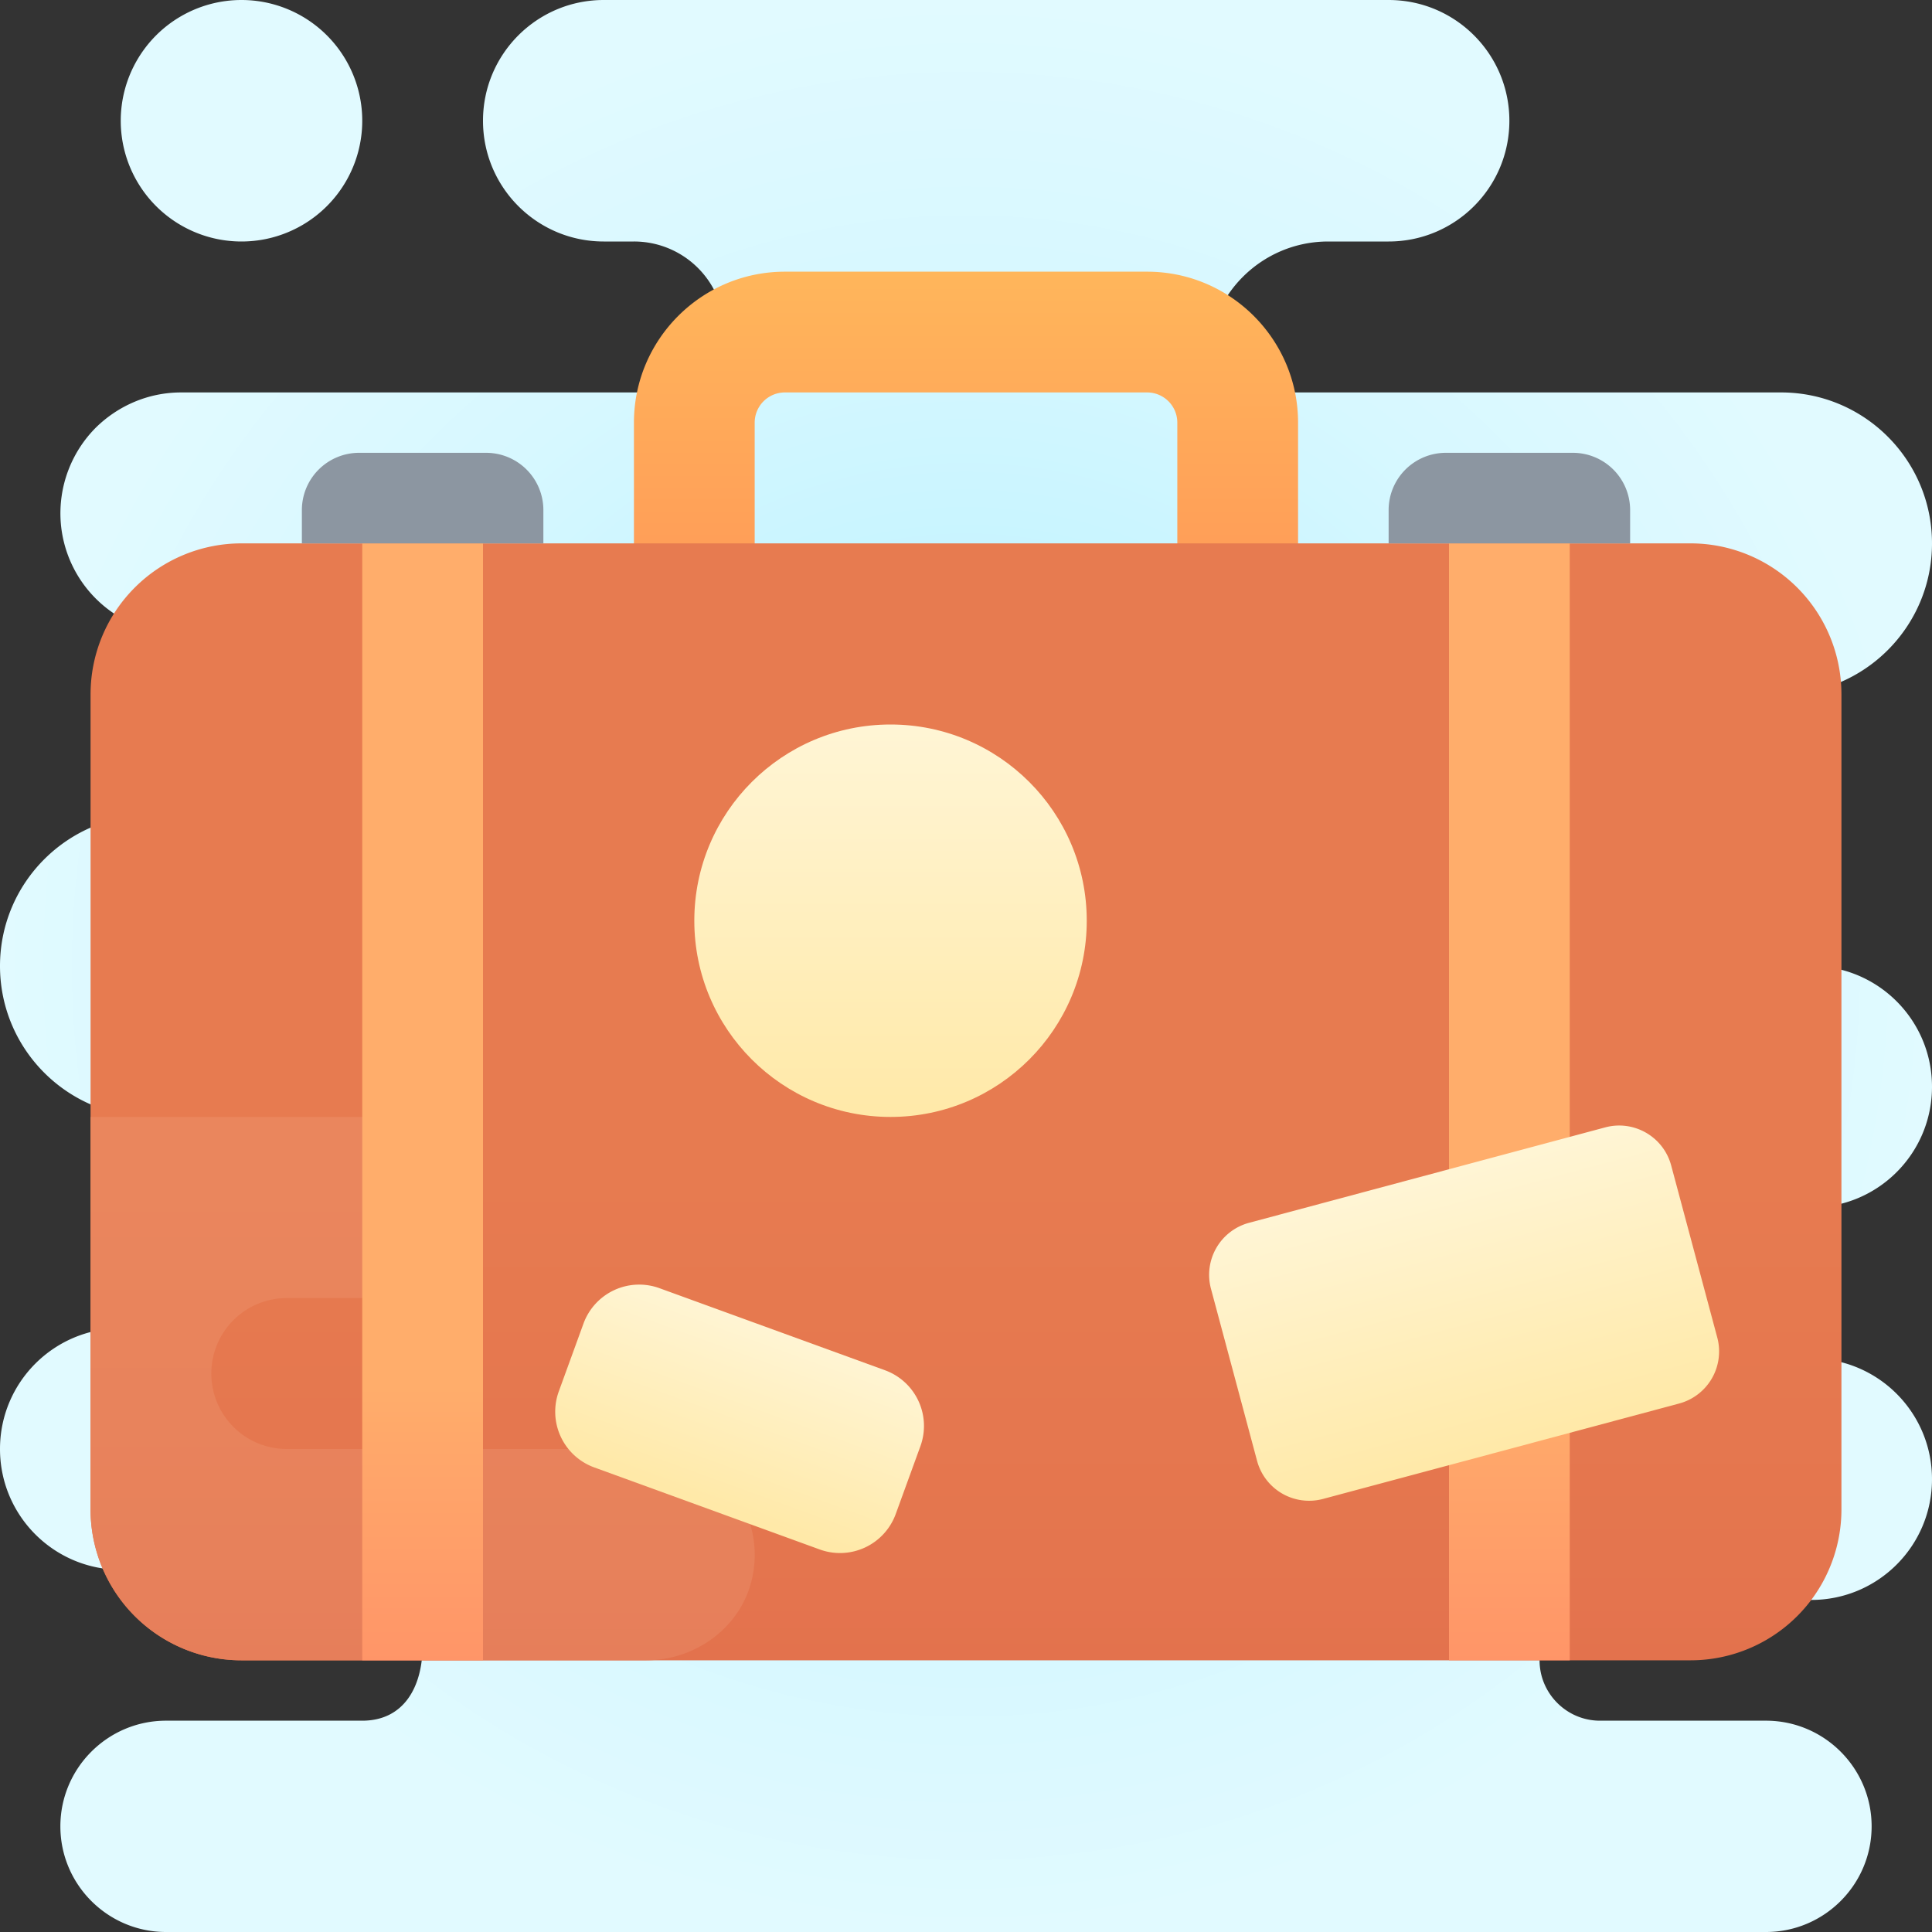 <svg xmlns="http://www.w3.org/2000/svg" width="512" height="512" viewBox="0 0 64 64"><rect x="0" y="0" width="64" height="64" fill="#333333" stroke="none"/><radialGradient id="a" cx="34.833" cy="8295.917" r="26" gradientTransform="translate(0 -8260)" gradientUnits="userSpaceOnUse"><stop offset="0" stop-color="#afeeff"/><stop offset=".193" stop-color="#bbf1ff"/><stop offset=".703" stop-color="#d7f8ff"/><stop offset="1" stop-color="#e1faff"/></radialGradient><path fill="url(#a)" d="M8 8a4 4 0 0 0 0-8 4 4 0 0 0 0 8z"/><radialGradient id="b" cx="32" cy="34" r="32" gradientTransform="matrix(1 0 0 -1 0 66)" gradientUnits="userSpaceOnUse"><stop offset="0" stop-color="#afeeff"/><stop offset=".193" stop-color="#bbf1ff"/><stop offset=".703" stop-color="#d7f8ff"/><stop offset="1" stop-color="#e1faff"/></radialGradient><path fill="url(#b)" d="M48.5 40H60c2.21 0 4-1.79 4-4s-1.79-4-4-4h-2.5c-1.24 0-2.37-.5-3.18-1.32A4.457 4.457 0 0 1 53 27.5c0-2.49 2.01-4.5 4.5-4.5H59c2.76 0 5-2.24 5-5s-2.24-5-5-5H40.14a4.09 4.09 0 0 1-.14-1c0-2.21 1.79-4 4-4h2c2.21 0 4-1.79 4-4s-1.79-4-4-4H20c-2.21 0-4 1.79-4 4s1.79 4 4 4h1a2.996 2.996 0 0 1 2.23 5H6c-1.1 0-2.1.45-2.83 1.17a4.025 4.025 0 0 0-1.16 3.1A4.001 4.001 0 0 0 6 21h7c1.66 0 3 1.34 3 3s-1.34 3-3 3H5c-2.76 0-5 2.24-5 5s2.24 5 5 5h8.5c1.93 0 3.5 1.57 3.5 3.5S15.43 44 13.5 44H4c-2.21 0-4 1.79-4 4s1.79 4 4 4h7.5c1.38 0 2.5 1.12 2.5 2.5s-.62 2.5-2 2.5H5.5C3.57 57 2 58.57 2 60.5S3.57 64 5.5 64h53c1.93 0 3.5-1.57 3.5-3.5S60.43 57 58.5 57H53c-1.1 0-2-.9-2-2s.9-2 2-2h7c2.21 0 4-1.79 4-4s-1.79-4-4-4H48.5a2.5 2.5 0 0 1 0-5z"/><linearGradient id="c" x1="32" x2="32" y1="45" y2="57" gradientTransform="matrix(1 0 0 -1 0 66)" gradientUnits="userSpaceOnUse"><stop offset="0" stop-color="#ff9757"/><stop offset="1" stop-color="#ffb65b"/><stop offset="1" stop-color="#ffb65b"/></linearGradient><path fill="url(#c)" d="M43 21h-4v-7a1 1 0 0 0-1-1H26a1 1 0 0 0-1 1v7h-4v-7c0-2.757 2.243-5 5-5h12c2.757 0 5 2.243 5 5v7z"/><linearGradient id="d" x1="32" x2="32" y1="9.915" y2="27.284" gradientTransform="matrix(1 0 0 -1 0 66)" gradientUnits="userSpaceOnUse"><stop offset="0" stop-color="#e3714d"/><stop offset=".25" stop-color="#e4754e"/><stop offset="1" stop-color="#e77b50"/></linearGradient><path fill="url(#d)" d="M61 23v27a5 5 0 0 1-5 5H8a5 5 0 0 1-5-5V23a5 5 0 0 1 5-5h48a5 5 0 0 1 5 5z"/><linearGradient id="e" x1="-611.19" x2="-610.19" y1="1859.154" y2="1859.154" gradientTransform="rotate(-90 -21418.903 10859.113) scale(17.369)" gradientUnits="userSpaceOnUse"><stop offset="0" stop-color="#e67d5a"/><stop offset=".25" stop-color="#e7815b"/><stop offset="1" stop-color="#ea865d"/></linearGradient><path fill="url(#e)" d="M14 37H3v13a5 5 0 0 0 5 5h13.4c1.67 0 3.19-1.129 3.525-2.766A3.506 3.506 0 0 0 21.5 48h-12a2.5 2.5 0 1 1 0-5H14v-6"/><linearGradient id="f" x1="14" x2="14" y1="7" y2="20.049" gradientTransform="matrix(1 0 0 -1 0 66)" gradientUnits="userSpaceOnUse"><stop offset="0" stop-color="#ff8b67"/><stop offset=".847" stop-color="#ffa76a"/><stop offset="1" stop-color="#ffad6b"/><stop offset="1" stop-color="#ffad6b"/></linearGradient><path fill="url(#f)" d="M12 18h4v37h-4z"/><linearGradient id="g" x1="50" x2="50" y1="7" y2="20.049" gradientTransform="matrix(1 0 0 -1 0 66)" gradientUnits="userSpaceOnUse"><stop offset="0" stop-color="#ff8b67"/><stop offset=".847" stop-color="#ffa76a"/><stop offset="1" stop-color="#ffad6b"/><stop offset="1" stop-color="#ffad6b"/></linearGradient><path fill="url(#g)" d="M48 18h4v37h-4z"/><linearGradient id="h" x1="14" x2="14" y1="39.383" y2="41.618" gradientTransform="matrix(1 0 0 -1 0 66)" gradientUnits="userSpaceOnUse"><stop offset="0" stop-color="#848e97"/><stop offset="1" stop-color="#8c96a1"/></linearGradient><path fill="url(#h)" d="M16.103 15h-4.205A1.897 1.897 0 0 0 10 16.897V18h8v-1.103A1.897 1.897 0 0 0 16.103 15z"/><linearGradient id="i" x1="50" x2="50" y1="39.383" y2="41.618" gradientTransform="matrix(1 0 0 -1 0 66)" gradientUnits="userSpaceOnUse"><stop offset="0" stop-color="#848e97"/><stop offset="1" stop-color="#8c96a1"/></linearGradient><path fill="url(#i)" d="M52.103 15h-4.205A1.897 1.897 0 0 0 46 16.897V18h8v-1.103A1.897 1.897 0 0 0 52.103 15z"/><linearGradient id="j" x1="29.5" x2="29.5" y1="42" y2="29" gradientTransform="matrix(1 0 0 -1 0 66)" gradientUnits="userSpaceOnUse"><stop offset="0" stop-color="#fff5d5"/><stop offset="1" stop-color="#ffe9a8"/></linearGradient><circle cx="29.5" cy="30.5" r="6.5" fill="url(#j)"/><linearGradient id="k" x1="18.816" x2="18.816" y1="-56.662" y2="-65.663" gradientTransform="matrix(.726 -.195 -.272 -1.016 18.186 -15)" gradientUnits="userSpaceOnUse"><stop offset="0" stop-color="#fff5d5"/><stop offset="1" stop-color="#ffe9a8"/></linearGradient><path fill="url(#k)" d="m55.625 46.493-11.798 3.161a1.784 1.784 0 0 1-2.185-1.262l-1.527-5.7a1.784 1.784 0 0 1 1.262-2.185l11.798-3.161c.952-.255 1.93.31 2.185 1.262l1.527 5.7a1.786 1.786 0 0 1-1.262 2.185z"/><linearGradient id="l" x1="228.413" x2="228.413" y1="240.898" y2="234.898" gradientTransform="matrix(.859 .312 .36 -.99 -257.284 211.045)" gradientUnits="userSpaceOnUse"><stop offset="0" stop-color="#fff5d5"/><stop offset="1" stop-color="#ffe9a8"/></linearGradient><path fill="url(#l)" d="m27.154 51.328-7.469-2.718a1.964 1.964 0 0 1-1.174-2.518l.817-2.245a1.964 1.964 0 0 1 2.518-1.174l7.469 2.718a1.964 1.964 0 0 1 1.174 2.518l-.817 2.245a1.965 1.965 0 0 1-2.518 1.174z"/></svg>